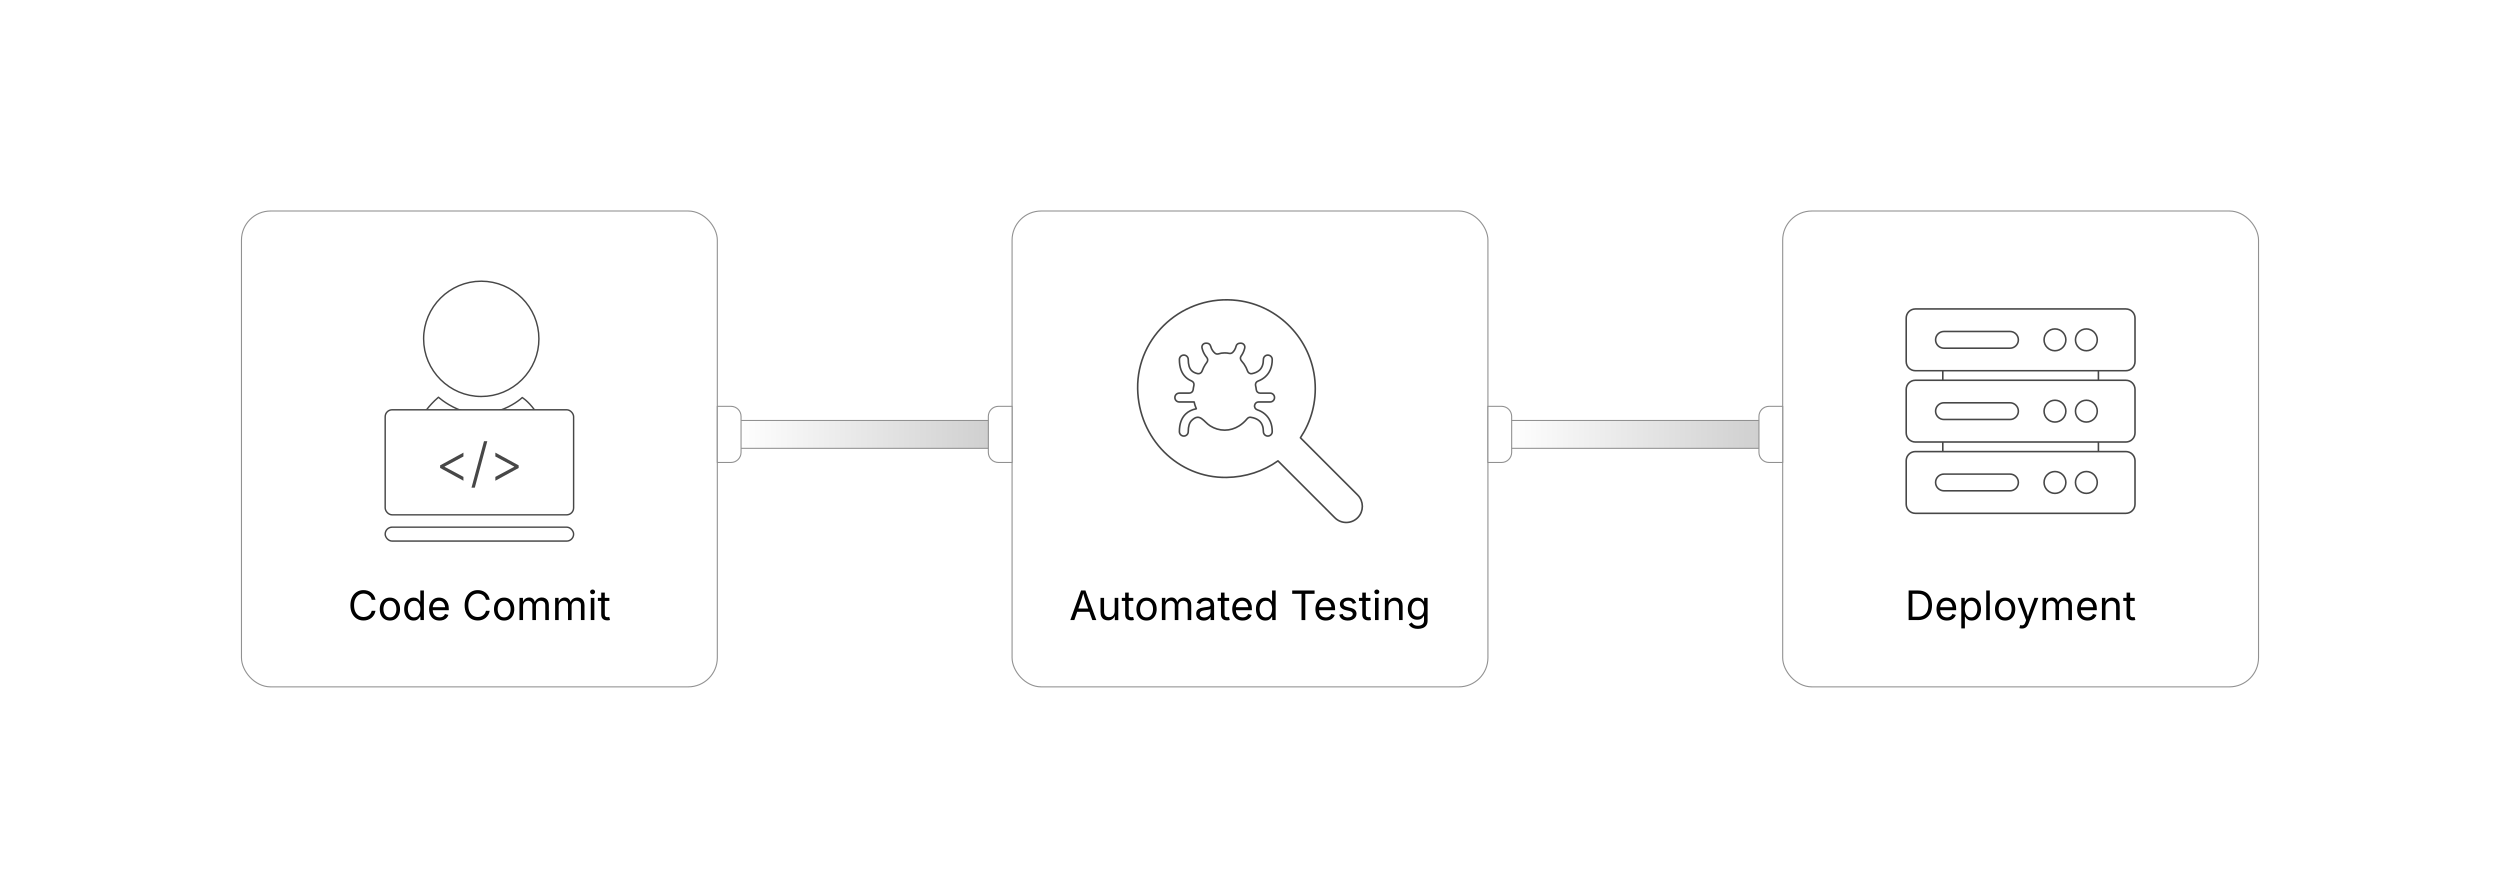 <?xml version="1.0" encoding="UTF-8"?><svg id="_04-CI_CD-Pipeline-Integration" xmlns="http://www.w3.org/2000/svg" xmlns:xlink="http://www.w3.org/1999/xlink" viewBox="0 0 860 298.867"><defs><filter id="drop-shadow-1" filterUnits="userSpaceOnUse"><feOffset dx="0" dy="5"/><feGaussianBlur result="blur" stdDeviation="4"/><feFlood flood-color="#333" flood-opacity=".09"/><feComposite in2="blur" operator="in"/><feComposite in="SourceGraphic"/></filter><filter id="drop-shadow-2" filterUnits="userSpaceOnUse"><feOffset dx="0" dy="5"/><feGaussianBlur result="blur-2" stdDeviation="4"/><feFlood flood-color="#333" flood-opacity=".09"/><feComposite in2="blur-2" operator="in"/><feComposite in="SourceGraphic"/></filter><filter id="drop-shadow-3" filterUnits="userSpaceOnUse"><feOffset dx="0" dy="5"/><feGaussianBlur result="blur-3" stdDeviation="4"/><feFlood flood-color="#333" flood-opacity=".09"/><feComposite in2="blur-3" operator="in"/><feComposite in="SourceGraphic"/></filter><linearGradient id="linear-gradient" x1="253.155" y1="149.434" x2="343.172" y2="149.434" gradientUnits="userSpaceOnUse"><stop offset="0" stop-color="#fff"/><stop offset="1" stop-color="#cecece"/></linearGradient><linearGradient id="linear-gradient-2" x1="518.244" x2="608.261" xlink:href="#linear-gradient"/></defs><rect x="83.066" y="67.589" width="163.69" height="163.69" rx="10" ry="10" fill="#fff" filter="url(#drop-shadow-1)" stroke="#919191" stroke-linecap="round" stroke-linejoin="round" stroke-width=".379"/><path d="M125.058,213.45c-.87,0-1.646-.211-2.327-.632-.682-.421-1.217-1.023-1.607-1.805-.389-.782-.584-1.71-.584-2.786,0-1.08.195-2.011.584-2.792.391-.782.926-1.384,1.607-1.808.681-.424,1.457-.636,2.327-.636.515,0,1.001.075,1.46.226.457.15.869.37,1.233.66s.669.64.913,1.053c.243.413.411.881.502,1.405h-1.299c-.073-.351-.197-.659-.373-.923-.175-.264-.389-.488-.643-.67-.252-.182-.531-.319-.837-.41s-.624-.137-.957-.137c-.61,0-1.162.155-1.654.465s-.882.765-1.169,1.364-.431,1.334-.431,2.205c0,.866.145,1.599.435,2.198.289.599.68,1.053,1.172,1.36s1.041.461,1.647.461c.333,0,.651-.047.957-.14s.585-.23.837-.41c.254-.18.468-.403.643-.67.176-.267.3-.573.373-.919h1.299c-.087.52-.252.984-.496,1.395-.243.41-.548.761-.912,1.053s-.775.514-1.234.667c-.457.153-.946.229-1.466.229Z" fill="#000" stroke-width="0"/><path d="M134.123,213.477c-.692,0-1.3-.164-1.821-.492-.522-.328-.929-.789-1.221-1.381s-.438-1.281-.438-2.064c0-.797.146-1.494.438-2.088s.698-1.056,1.221-1.384c.521-.328,1.129-.492,1.821-.492.697,0,1.308.164,1.832.492s.932.79,1.224,1.384.438,1.291.438,2.088c0,.784-.146,1.472-.438,2.064s-.699,1.053-1.224,1.381-1.135.492-1.832.492ZM134.123,212.377c.515,0,.938-.132,1.271-.396s.579-.612.738-1.042.239-.896.239-1.398c0-.506-.08-.977-.239-1.412s-.405-.786-.738-1.053-.757-.4-1.271-.4c-.511,0-.93.133-1.258.4s-.572.616-.731,1.049-.239.905-.239,1.415c0,.501.08.967.239,1.398s.403.778.731,1.042.747.396,1.258.396Z" fill="#000" stroke-width="0"/><path d="M142.271,213.477c-.634,0-1.194-.162-1.682-.485s-.868-.782-1.142-1.374-.41-1.294-.41-2.105c0-.807.138-1.505.414-2.095.275-.59.657-1.045,1.145-1.364s1.048-.479,1.682-.479c.497,0,.891.082,1.183.246s.517.35.673.557c.158.208.277.379.359.516h.096v-3.767h1.23v10.186h-1.189v-1.183h-.137c-.082.141-.204.318-.365.53-.162.212-.391.401-.684.567-.295.167-.686.25-1.173.25ZM142.456,212.377c.465,0,.856-.122,1.176-.366s.561-.582.725-1.015.246-.932.246-1.497-.081-1.059-.242-1.48c-.162-.421-.402-.751-.722-.988s-.713-.355-1.183-.355c-.483,0-.885.125-1.207.376-.32.25-.562.589-.721,1.015s-.239.903-.239,1.432c0,.533.081,1.018.243,1.453.161.435.404.782.728,1.039s.723.386,1.196.386Z" fill="#000" stroke-width="0"/><path d="M151.192,213.477c-.738,0-1.375-.164-1.91-.492-.536-.328-.948-.786-1.238-1.374-.289-.588-.434-1.274-.434-2.058s.142-1.474.424-2.071.683-1.064,1.199-1.401c.518-.337,1.123-.506,1.815-.506.405,0,.806.067,1.2.202.394.134.752.351,1.072.649.322.298.578.691.77,1.179s.287,1.084.287,1.791v.513h-5.934v-1.039h5.271l-.574.383c0-.501-.079-.947-.235-1.336-.158-.39-.392-.695-.701-.916s-.695-.332-1.155-.332-.854.113-1.183.338-.579.52-.752.882-.26.751-.26,1.166v.69c0,.565.098,1.045.294,1.439s.471.693.823.896c.354.203.763.304,1.228.304.301,0,.574-.043.82-.13s.458-.218.636-.393.314-.393.41-.653l1.189.328c-.118.383-.319.72-.602,1.012s-.633.52-1.049.684c-.418.164-.888.246-1.412.246Z" fill="#000" stroke-width="0"/><path d="M164.351,213.45c-.87,0-1.646-.211-2.327-.632-.682-.421-1.217-1.023-1.607-1.805-.389-.782-.584-1.71-.584-2.786,0-1.08.195-2.011.584-2.792.391-.782.926-1.384,1.607-1.808.681-.424,1.457-.636,2.327-.636.515,0,1.001.075,1.46.226.457.15.869.37,1.233.66s.669.64.913,1.053c.243.413.411.881.502,1.405h-1.299c-.073-.351-.197-.659-.373-.923-.175-.264-.389-.488-.643-.67-.252-.182-.531-.319-.837-.41s-.624-.137-.957-.137c-.61,0-1.162.155-1.654.465s-.882.765-1.169,1.364-.431,1.334-.431,2.205c0,.866.145,1.599.435,2.198.289.599.68,1.053,1.172,1.36s1.041.461,1.647.461c.333,0,.651-.047.957-.14s.585-.23.837-.41c.254-.18.468-.403.643-.67.176-.267.3-.573.373-.919h1.299c-.087.52-.252.984-.496,1.395-.243.41-.548.761-.912,1.053s-.775.514-1.234.667c-.457.153-.946.229-1.466.229Z" fill="#000" stroke-width="0"/><path d="M173.416,213.477c-.692,0-1.3-.164-1.821-.492-.522-.328-.929-.789-1.221-1.381s-.438-1.281-.438-2.064c0-.797.146-1.494.438-2.088s.698-1.056,1.221-1.384c.521-.328,1.129-.492,1.821-.492.697,0,1.308.164,1.832.492s.932.79,1.224,1.384.438,1.291.438,2.088c0,.784-.146,1.472-.438,2.064s-.699,1.053-1.224,1.381-1.135.492-1.832.492ZM173.416,212.377c.515,0,.938-.132,1.271-.396s.579-.612.738-1.042.239-.896.239-1.398c0-.506-.08-.977-.239-1.412s-.405-.786-.738-1.053-.757-.4-1.271-.4c-.511,0-.93.133-1.258.4s-.572.616-.731,1.049-.239.905-.239,1.415c0,.501.08.967.239,1.398s.403.778.731,1.042.747.396,1.258.396Z" fill="#000" stroke-width="0"/><path d="M178.7,213.313v-7.643h1.196l.007,1.709h-.096c.104-.415.27-.758.496-1.029.225-.271.489-.475.793-.612.303-.137.618-.205.946-.205.556,0,1.006.171,1.351.513.344.342.565.791.666,1.347h-.164c.091-.383.258-.713.499-.991s.534-.492.878-.643c.345-.15.72-.226,1.125-.226.442,0,.846.096,1.21.287s.655.481.872.868c.216.387.324.877.324,1.47v5.154h-1.23v-5.12c0-.551-.155-.946-.465-1.183s-.67-.355-1.08-.355c-.342,0-.637.072-.885.215-.249.144-.44.341-.574.591-.135.25-.202.538-.202.861v4.99h-1.23v-5.243c0-.424-.142-.766-.424-1.025s-.641-.39-1.073-.39c-.296,0-.575.069-.838.208-.262.139-.473.345-.632.619s-.239.613-.239,1.019v4.812h-1.23Z" fill="#000" stroke-width="0"/><path d="M190.963,213.313v-7.643h1.196l.007,1.709h-.096c.104-.415.27-.758.496-1.029.225-.271.489-.475.793-.612.303-.137.618-.205.946-.205.556,0,1.006.171,1.351.513.344.342.565.791.666,1.347h-.164c.091-.383.258-.713.499-.991s.534-.492.878-.643c.345-.15.72-.226,1.125-.226.442,0,.846.096,1.21.287s.655.481.872.868c.216.387.324.877.324,1.47v5.154h-1.23v-5.12c0-.551-.155-.946-.465-1.183s-.67-.355-1.08-.355c-.342,0-.637.072-.885.215-.249.144-.44.341-.574.591-.135.25-.202.538-.202.861v4.99h-1.23v-5.243c0-.424-.142-.766-.424-1.025s-.641-.39-1.073-.39c-.296,0-.575.069-.838.208-.262.139-.473.345-.632.619s-.239.613-.239,1.019v4.812h-1.23Z" fill="#000" stroke-width="0"/><path d="M203.849,204.42c-.232,0-.433-.08-.602-.239s-.253-.351-.253-.574c0-.228.084-.42.253-.578s.369-.236.602-.236c.237,0,.439.079.608.236s.253.35.253.578c0,.223-.084.415-.253.574s-.371.239-.608.239ZM203.227,213.313v-7.643h1.23v7.643h-1.23Z" fill="#000" stroke-width="0"/><path d="M209.625,205.671v1.053h-3.951v-1.053h3.951ZM206.823,203.852h1.23v7.479c0,.342.069.591.209.749.139.157.37.236.693.236.077,0,.177-.009.297-.027.121-.018.231-.037.332-.055l.253,1.039c-.128.045-.272.08-.435.103-.161.023-.322.034-.481.034-.661,0-1.176-.174-1.545-.523s-.554-.835-.554-1.459v-7.574Z" fill="#000" stroke-width="0"/><path d="M191.283,166.879c-.876-21.567-9.5-28.698-11.618-30.13-.173.156-.35.309-.528.461-.086.075-.173.145-.261.218-1.692,1.346-5.584,3.88-10.718,4.692-.509.07-1.014.151-1.534.184-.438.026-.878.044-1.324.044-1.615,0-3.184-.192-4.697-.535-4.781-1.217-8.433-4.037-9.471-4.906-.098-.089-.205-.168-.301-.258l-.169.147c-12.334,10.666-12.165,29.332-12.151,30.122l.01.662c15.639,11.649,36.994,11.64,52.788,0l-.028-.7Z" fill="#fff" stroke="#474747" stroke-linecap="round" stroke-linejoin="round" stroke-width=".498"/><path d="M165.556,136.39h.006c5.287-.002,10.263-2.068,14.012-5.817,3.748-3.752,5.813-8.729,5.811-14.016-.002-10.93-8.897-19.823-19.829-19.823-10.937.003-19.83,8.901-19.828,19.834.004,10.929,8.899,19.822,19.828,19.822Z" fill="#fff" stroke="#474747" stroke-linecap="round" stroke-linejoin="round" stroke-width=".498"/><rect x="132.501" y="140.966" width="64.821" height="36.137" rx="2.395" ry="2.395" fill="#fff" stroke="#474747" stroke-linecap="round" stroke-linejoin="round" stroke-width=".498"/><rect x="132.501" y="181.343" width="64.821" height="4.791" rx="2.395" ry="2.395" fill="#fff" stroke="#474747" stroke-linecap="round" stroke-linejoin="round" stroke-width=".498"/><path d="M151.4,160.981v-.896l8.021-4.383v1.335l-6.543,3.495.063-.117v.242l-.063-.108,6.543,3.495v1.326l-8.021-4.392Z" fill="#474747" stroke-width="0"/><path d="M167.631,151.776l-4.302,15.989h-1.138l4.302-15.989h1.138Z" fill="#474747" stroke-width="0"/><path d="M178.422,160.981l-8.021,4.392v-1.326l6.543-3.495-.063.108v-.242l.063.117-6.543-3.495v-1.335l8.021,4.383v.896Z" fill="#474747" stroke-width="0"/><rect x="348.155" y="67.589" width="163.69" height="163.69" rx="10" ry="10" fill="#fff" filter="url(#drop-shadow-2)" stroke="#919191" stroke-linecap="round" stroke-linejoin="round" stroke-width=".379"/><path d="M368.186,213.313l3.698-10.186h1.504l3.746,10.186h-1.367l-2.16-6.043c-.132-.374-.286-.84-.462-1.398-.175-.558-.388-1.271-.639-2.136h.246c-.246.875-.459,1.596-.639,2.164-.181.567-.33,1.024-.448,1.371l-2.099,6.043h-1.381ZM370.045,210.47v-1.135h5.229v1.135h-5.229Z" fill="#000" stroke-width="0"/><path d="M381.161,213.409c-.515,0-.968-.106-1.356-.318-.391-.212-.693-.532-.91-.96-.216-.428-.324-.964-.324-1.606v-4.854h1.23v4.751c0,.588.155,1.048.465,1.381s.731.499,1.265.499c.364,0,.691-.08.981-.239.289-.16.518-.393.687-.701s.253-.678.253-1.111v-4.58h1.237v7.643h-1.189v-1.853h.164c-.237.715-.573,1.219-1.009,1.511-.435.292-.933.438-1.493.438Z" fill="#000" stroke-width="0"/><path d="M389.856,205.671v1.053h-3.951v-1.053h3.951ZM387.053,203.852h1.23v7.479c0,.342.069.591.209.749.139.157.37.236.693.236.077,0,.177-.009.297-.027.121-.018.231-.037.332-.055l.253,1.039c-.128.045-.272.08-.435.103-.161.023-.322.034-.481.034-.661,0-1.176-.174-1.545-.523s-.554-.835-.554-1.459v-7.574Z" fill="#000" stroke-width="0"/><path d="M394.402,213.477c-.692,0-1.3-.164-1.821-.492-.522-.328-.929-.789-1.221-1.381s-.438-1.281-.438-2.064c0-.797.146-1.494.438-2.088s.698-1.056,1.221-1.384c.521-.328,1.129-.492,1.821-.492.697,0,1.308.164,1.832.492s.932.79,1.224,1.384.438,1.291.438,2.088c0,.784-.146,1.472-.438,2.064s-.699,1.053-1.224,1.381-1.135.492-1.832.492ZM394.402,212.377c.515,0,.938-.132,1.271-.396s.579-.612.738-1.042.239-.896.239-1.398c0-.506-.08-.977-.239-1.412s-.405-.786-.738-1.053-.757-.4-1.271-.4c-.511,0-.93.133-1.258.4s-.572.616-.731,1.049-.239.905-.239,1.415c0,.501.08.967.239,1.398s.403.778.731,1.042.747.396,1.258.396Z" fill="#000" stroke-width="0"/><path d="M399.686,213.313v-7.643h1.196l.007,1.709h-.096c.104-.415.27-.758.496-1.029.225-.271.489-.475.793-.612.303-.137.618-.205.946-.205.556,0,1.006.171,1.351.513.344.342.565.791.666,1.347h-.164c.091-.383.258-.713.499-.991s.534-.492.878-.643c.345-.15.72-.226,1.125-.226.442,0,.846.096,1.21.287s.655.481.872.868c.216.387.324.877.324,1.47v5.154h-1.23v-5.12c0-.551-.155-.946-.465-1.183s-.67-.355-1.08-.355c-.342,0-.637.072-.885.215-.249.144-.44.341-.574.591-.135.25-.202.538-.202.861v4.99h-1.23v-5.243c0-.424-.142-.766-.424-1.025s-.641-.39-1.073-.39c-.296,0-.575.069-.838.208-.262.139-.473.345-.632.619s-.239.613-.239,1.019v4.812h-1.23Z" fill="#000" stroke-width="0"/><path d="M414.089,213.491c-.483,0-.922-.091-1.315-.273-.395-.182-.708-.449-.94-.8s-.349-.777-.349-1.278c0-.438.087-.793.26-1.066s.404-.489.693-.646c.29-.157.61-.274.961-.352s.704-.139,1.06-.185c.456-.059.827-.105,1.114-.137s.5-.086.639-.164c.14-.078.209-.209.209-.396v-.041c0-.319-.06-.589-.178-.81s-.296-.391-.533-.509-.533-.178-.889-.178c-.364,0-.677.057-.937.171s-.471.256-.632.427c-.162.171-.284.345-.366.523l-1.183-.39c.196-.465.46-.828.793-1.09s.699-.448,1.101-.557.798-.164,1.189-.164c.255,0,.546.031.872.092.325.062.64.184.943.366.303.182.553.452.752.81.197.358.297.835.297,1.432v5.038h-1.21v-1.039h-.082c-.087.178-.226.361-.417.55s-.439.348-.745.475-.675.191-1.107.191ZM414.301,212.404c.456,0,.841-.089,1.155-.267s.554-.409.718-.694.246-.582.246-.892v-1.06c-.05.059-.159.113-.328.161s-.361.09-.578.126c-.216.037-.426.067-.629.092-.202.025-.363.044-.481.058-.296.037-.573.099-.831.188-.257.089-.463.219-.618.39s-.232.402-.232.694c0,.264.068.485.205.663s.323.312.561.403.508.137.813.137Z" fill="#000" stroke-width="0"/><path d="M422.819,205.671v1.053h-3.951v-1.053h3.951ZM420.016,203.852h1.23v7.479c0,.342.069.591.209.749.139.157.37.236.693.236.077,0,.177-.009.297-.027.121-.018.231-.037.332-.055l.253,1.039c-.128.045-.272.08-.435.103-.161.023-.322.034-.481.034-.661,0-1.176-.174-1.545-.523s-.554-.835-.554-1.459v-7.574Z" fill="#000" stroke-width="0"/><path d="M427.467,213.477c-.738,0-1.375-.164-1.91-.492-.536-.328-.948-.786-1.238-1.374-.289-.588-.434-1.274-.434-2.058s.142-1.474.424-2.071.683-1.064,1.199-1.401c.518-.337,1.123-.506,1.815-.506.405,0,.806.067,1.2.202.394.134.752.351,1.072.649.322.298.578.691.77,1.179s.287,1.084.287,1.791v.513h-5.934v-1.039h5.271l-.574.383c0-.501-.079-.947-.235-1.336-.158-.39-.392-.695-.701-.916s-.695-.332-1.155-.332-.854.113-1.183.338-.579.52-.752.882-.26.751-.26,1.166v.69c0,.565.098,1.045.294,1.439s.471.693.823.896c.354.203.763.304,1.228.304.301,0,.574-.043.82-.13s.458-.218.636-.393.314-.393.41-.653l1.189.328c-.118.383-.319.72-.602,1.012s-.633.52-1.049.684c-.418.164-.888.246-1.412.246Z" fill="#000" stroke-width="0"/><path d="M435.281,213.477c-.634,0-1.194-.162-1.682-.485s-.868-.782-1.142-1.374-.41-1.294-.41-2.105c0-.807.138-1.505.414-2.095.275-.59.657-1.045,1.145-1.364s1.048-.479,1.682-.479c.497,0,.891.082,1.183.246s.517.35.673.557c.158.208.277.379.359.516h.096v-3.767h1.23v10.186h-1.189v-1.183h-.137c-.082.141-.204.318-.365.53-.162.212-.391.401-.684.567-.295.167-.686.25-1.173.25ZM435.465,212.377c.465,0,.856-.122,1.176-.366s.561-.582.725-1.015.246-.932.246-1.497-.081-1.059-.242-1.48c-.162-.421-.402-.751-.722-.988s-.713-.355-1.183-.355c-.483,0-.885.125-1.207.376-.32.25-.562.589-.721,1.015s-.239.903-.239,1.432c0,.533.081,1.018.243,1.453.161.435.404.782.728,1.039s.723.386,1.196.386Z" fill="#000" stroke-width="0"/><path d="M444.516,204.276v-1.148h7.697v1.148h-3.192v9.037h-1.299v-9.037h-3.206Z" fill="#000" stroke-width="0"/><path d="M456.083,213.477c-.738,0-1.375-.164-1.91-.492-.536-.328-.948-.786-1.238-1.374-.289-.588-.434-1.274-.434-2.058s.142-1.474.424-2.071.683-1.064,1.199-1.401c.518-.337,1.123-.506,1.815-.506.405,0,.806.067,1.2.202.394.134.752.351,1.072.649.322.298.578.691.77,1.179s.287,1.084.287,1.791v.513h-5.934v-1.039h5.271l-.574.383c0-.501-.079-.947-.235-1.336-.158-.39-.392-.695-.701-.916s-.695-.332-1.155-.332-.854.113-1.183.338-.579.52-.752.882-.26.751-.26,1.166v.69c0,.565.098,1.045.294,1.439s.471.693.823.896c.354.203.763.304,1.228.304.301,0,.574-.043.82-.13s.458-.218.636-.393.314-.393.41-.653l1.189.328c-.118.383-.319.72-.602,1.012s-.633.52-1.049.684c-.418.164-.888.246-1.412.246Z" fill="#000" stroke-width="0"/><path d="M463.629,213.477c-.524,0-.99-.076-1.398-.229-.407-.153-.743-.379-1.008-.68s-.442-.67-.533-1.107l1.169-.28c.109.419.315.727.618.923.304.196.683.294,1.139.294.533,0,.958-.114,1.275-.342.316-.228.475-.499.475-.813,0-.264-.092-.484-.277-.66-.184-.175-.466-.307-.844-.393l-1.271-.301c-.692-.164-1.208-.418-1.545-.762s-.506-.785-.506-1.323c0-.438.123-.824.369-1.159s.582-.597,1.008-.786c.427-.189.911-.284,1.453-.284.524,0,.97.079,1.336.236.367.157.666.374.896.649.229.276.401.594.516.954l-1.114.287c-.104-.273-.279-.522-.522-.745-.244-.223-.612-.335-1.104-.335-.456,0-.835.105-1.138.314-.304.209-.455.474-.455.793,0,.283.103.509.308.68s.531.309.978.414l1.155.273c.692.164,1.205.418,1.538.762s.499.778.499,1.302c0,.447-.126.844-.38,1.193-.252.349-.605.623-1.059.824-.454.201-.979.301-1.576.301Z" fill="#000" stroke-width="0"/><path d="M471.429,205.671v1.053h-3.951v-1.053h3.951ZM468.626,203.852h1.23v7.479c0,.342.069.591.209.749.139.157.37.236.693.236.077,0,.177-.009.297-.027.121-.018.231-.037.332-.055l.253,1.039c-.128.045-.272.08-.435.103-.161.023-.322.034-.481.034-.661,0-1.176-.174-1.545-.523s-.554-.835-.554-1.459v-7.574Z" fill="#000" stroke-width="0"/><path d="M473.624,204.42c-.232,0-.433-.08-.602-.239s-.253-.351-.253-.574c0-.228.084-.42.253-.578s.369-.236.602-.236c.237,0,.439.079.608.236s.253.35.253.578c0,.223-.084.415-.253.574s-.371.239-.608.239ZM473.001,213.313v-7.643h1.23v7.643h-1.23Z" fill="#000" stroke-width="0"/><path d="M477.623,208.733v4.58h-1.23v-7.643h1.183l.007,1.853h-.171c.232-.707.563-1.208.995-1.504.43-.296.935-.444,1.514-.444.515,0,.966.106,1.354.318s.689.531.906.957c.216.426.324.963.324,1.61v4.854h-1.23v-4.751c0-.588-.154-1.048-.461-1.381-.309-.333-.729-.499-1.262-.499-.364,0-.692.08-.984.239s-.521.392-.69.697-.253.677-.253,1.114Z" fill="#000" stroke-width="0"/><path d="M487.76,216.335c-.565,0-1.054-.072-1.466-.215-.413-.144-.756-.334-1.029-.571s-.49-.495-.649-.772l.998-.643c.109.146.245.308.407.485.161.178.38.329.656.455.275.125.637.188,1.083.188.61,0,1.113-.146,1.507-.438.395-.292.592-.752.592-1.381v-1.531h-.116c-.087.146-.208.319-.366.52-.156.201-.383.377-.676.53-.295.153-.688.229-1.18.229-.61,0-1.16-.145-1.647-.434s-.873-.712-1.155-1.268-.424-1.233-.424-2.03c0-.789.139-1.473.417-2.054s.662-1.031,1.151-1.35c.49-.319,1.052-.479,1.686-.479.492,0,.885.081,1.18.243.293.162.521.348.68.557s.282.383.369.52h.116v-1.224h1.196v7.841c0,.656-.148,1.193-.444,1.61s-.696.724-1.2.919c-.503.196-1.064.294-1.685.294ZM487.726,212.097c.465,0,.856-.106,1.176-.318s.561-.517.725-.916.246-.876.246-1.432c0-.542-.081-1.02-.242-1.432-.162-.413-.402-.736-.722-.971s-.713-.352-1.183-.352c-.483,0-.887.124-1.21.373s-.566.58-.728.995c-.162.415-.243.877-.243,1.388,0,.524.082.987.246,1.388s.408.714.731.94.725.338,1.203.338Z" fill="#000" stroke-width="0"/><path d="M467.026,170.27l-19.682-19.683c3.675-5.519,5.612-12.297,4.997-19.553-1.208-14.259-12.453-25.96-26.66-27.67-18.515-2.229-34.603,12.207-34.327,30.322.263,17.188,13.878,30.789,30.549,30.549,6.612-.095,12.718-2.123,17.718-5.693l19.567,19.566c2.182,2.182,5.726,2.162,7.882-.045l0-0c2.122-2.171,2.102-5.646-.044-7.793Z" fill="#fff" stroke="#474747" stroke-linecap="round" stroke-linejoin="round" stroke-width=".562"/><g id="Layer_1"><path d="M405.681,135.236c-.84,0-1.521.681-1.521,1.521s.681,1.521,1.521,1.521h5.097c.084.381.177.735.287,1.089.13.417.28.819.465,1.248-1.515.296-2.749.907-3.704,1.842-1.412,1.383-2.116,3.381-2.116,6.026,0,.84.681,1.521,1.521,1.521.84,0,1.521-.681,1.521-1.521,0-1.798.4-3.079,1.201-3.864,2.816-2.758,4.118.494,6.342,1.884,1.495.935,3.192,1.467,5.001,1.467,1.798,0,3.46-.525,4.935-1.447,1.037-.648,1.975-1.489,2.796-2.479.29-.35.728-.563,1.178-.5,1.238.175,2.257.581,2.989,1.229.897.793,1.408,2.02,1.408,3.709,0,.84.681,1.521,1.521,1.521.84,0,1.521-.681,1.521-1.521,0-2.618-.886-4.603-2.441-5.978-.763-.675-1.675-1.184-2.708-1.532-.693-.233-1.102-.951-.882-1.648.01-.03.019-.061.028-.091.171-.564.683-.954,1.272-.954h3.999c.84,0,1.521-.681,1.521-1.521s-.681-1.521-1.521-1.521h-3.434c-.684,0-1.263-.515-1.324-1.197-.038-.419-.114-.86-.243-1.395-.156-.65.204-1.314.831-1.546.931-.344,1.758-.824,2.46-1.445,1.555-1.375,2.441-3.36,2.441-5.978,0-.84-.681-1.521-1.521-1.521-.84,0-1.521.681-1.521,1.521,0,1.689-.511,2.916-1.408,3.709-.639.565-1.495.946-2.525,1.15-.639.127-1.284-.246-1.499-.861-.15-.429-.325-.843-.523-1.239-.426-.853-.959-1.623-1.578-2.292-.424-.459-.502-1.155-.136-1.661.109-.15.212-.304.309-.461.435-.703.758-1.48.944-2.306.19-.841-.441-1.647-1.303-1.647h-.326c-.623,0-1.204.404-1.342,1.012-.11.487-.299.941-.551,1.349-.18.291-.394.56-.635.802-.32.321-.79.426-1.232.326-.433-.098-.92-.152-1.5-.152-.843,0-1.488.115-2.059.311-.443.152-.939.083-1.296-.22-.308-.261-.58-.563-.809-.898-.294-.43-.515-.916-.645-1.44-.155-.624-.668-1.091-1.311-1.091h-.378c-.853,0-1.492.792-1.308,1.625.21.951.601,1.836,1.135,2.617.149.218.31.428.48.629.415.488.455,1.185.062,1.691-.428.551-.809,1.158-1.135,1.809-.201.402-.381.821-.538,1.254-.22.606-.86.978-1.491.845-.873-.184-1.556-.516-2.05-.999-.802-.785-1.201-2.066-1.201-3.864,0-.84-.681-1.521-1.521-1.521-.84,0-1.521.681-1.521,1.521,0,2.645.704,4.643,2.116,6.026.587.575,1.28,1.027,2.079,1.359.599.249.944.886.796,1.517-.066.281-.121.555-.167.837-.033.201-.06.4-.082.603-.075.687-.636,1.218-1.327,1.218h-3.445l-0-0Z" fill="#fff" stroke="#474747" stroke-linecap="round" stroke-linejoin="round" stroke-width=".562"/></g><rect x="613.244" y="67.589" width="163.69" height="163.69" rx="10" ry="10" fill="#fff" filter="url(#drop-shadow-3)" stroke="#919191" stroke-linecap="round" stroke-linejoin="round" stroke-width=".379"/><path d="M657.871,203.128v10.186h-1.299v-10.186h1.299ZM659.75,213.313h-2.461v-1.148h2.379c.829,0,1.517-.158,2.062-.475.544-.317.951-.771,1.22-1.364s.403-1.301.403-2.126c0-.816-.133-1.517-.4-2.102-.266-.585-.662-1.036-1.189-1.35-.525-.314-1.184-.472-1.972-.472h-2.557v-1.148h2.646c.993,0,1.842.203,2.547.608.703.406,1.244.988,1.619,1.747.377.759.564,1.665.564,2.717,0,1.062-.189,1.975-.567,2.738s-.93,1.35-1.654,1.76-1.604.615-2.639.615Z" fill="#000" stroke-width="0"/><path d="M669.738,213.477c-.738,0-1.375-.164-1.91-.492-.536-.328-.948-.786-1.238-1.374-.289-.588-.434-1.274-.434-2.058s.142-1.474.424-2.071.683-1.064,1.199-1.401c.518-.337,1.123-.506,1.815-.506.405,0,.806.067,1.2.202.394.134.752.351,1.072.649.322.298.578.691.77,1.179s.287,1.084.287,1.791v.513h-5.934v-1.039h5.271l-.574.383c0-.501-.079-.947-.235-1.336-.158-.39-.392-.695-.701-.916s-.695-.332-1.155-.332-.854.113-1.183.338-.579.52-.752.882-.26.751-.26,1.166v.69c0,.565.098,1.045.294,1.439s.471.693.823.896c.354.203.763.304,1.228.304.301,0,.574-.043.82-.13s.458-.218.636-.393.314-.393.41-.653l1.189.328c-.118.383-.319.72-.602,1.012s-.633.52-1.049.684c-.418.164-.888.246-1.412.246Z" fill="#000" stroke-width="0"/><path d="M674.687,216.171v-10.5h1.189v1.224h.137c.087-.137.207-.309.362-.516s.378-.393.67-.557.686-.246,1.183-.246c.638,0,1.199.16,1.686.479.484.319.865.773,1.141,1.364.276.59.414,1.289.414,2.095,0,.811-.137,1.513-.41,2.105s-.652,1.05-1.139,1.374c-.484.324-1.047.485-1.685.485-.483,0-.873-.083-1.169-.25s-.524-.355-.684-.567-.282-.389-.369-.53h-.096v4.04h-1.23ZM678.05,212.377c.479,0,.879-.129,1.199-.386.322-.257.563-.604.725-1.039.162-.435.243-.919.243-1.453,0-.529-.08-1.006-.239-1.432s-.4-.765-.721-1.015c-.322-.25-.724-.376-1.207-.376-.47,0-.863.119-1.183.355s-.56.566-.722.988c-.161.421-.242.915-.242,1.48s.082,1.064.246,1.497.406.771.729,1.015c.32.244.712.366,1.172.366Z" fill="#000" stroke-width="0"/><path d="M684.49,203.128v10.186h-1.23v-10.186h1.23Z" fill="#000" stroke-width="0"/><path d="M689.76,213.477c-.692,0-1.3-.164-1.821-.492-.522-.328-.929-.789-1.221-1.381s-.438-1.281-.438-2.064c0-.797.146-1.494.438-2.088s.698-1.056,1.221-1.384c.521-.328,1.129-.492,1.821-.492.697,0,1.308.164,1.832.492s.932.79,1.224,1.384.438,1.291.438,2.088c0,.784-.146,1.472-.438,2.064s-.699,1.053-1.224,1.381-1.135.492-1.832.492ZM689.76,212.377c.515,0,.938-.132,1.271-.396s.579-.612.738-1.042.239-.896.239-1.398c0-.506-.08-.977-.239-1.412s-.405-.786-.738-1.053-.757-.4-1.271-.4c-.511,0-.93.133-1.258.4s-.572.616-.731,1.049-.239.905-.239,1.415c0,.501.08.967.239,1.398s.403.778.731,1.042.747.396,1.258.396Z" fill="#000" stroke-width="0"/><path d="M694.648,216.082l.314-1.066.13.034c.251.064.479.081.684.051s.39-.131.554-.304.308-.442.431-.807l.219-.636-2.919-7.684h1.347l1.627,4.532c.173.474.319.943.438,1.408s.244.916.376,1.354h-.451c.132-.438.259-.89.379-1.357.121-.467.266-.936.435-1.405l1.641-4.532h1.34l-3.356,8.784c-.155.406-.341.739-.557,1.001-.217.262-.469.456-.756.581s-.61.188-.971.188c-.219,0-.408-.016-.567-.048s-.271-.064-.335-.096Z" fill="#000" stroke-width="0"/><path d="M702.639,213.313v-7.643h1.196l.007,1.709h-.096c.104-.415.27-.758.496-1.029.225-.271.489-.475.793-.612.303-.137.618-.205.946-.205.556,0,1.006.171,1.351.513.344.342.565.791.666,1.347h-.164c.091-.383.258-.713.499-.991s.534-.492.878-.643c.345-.15.72-.226,1.125-.226.442,0,.846.096,1.21.287s.655.481.872.868c.216.387.324.877.324,1.47v5.154h-1.23v-5.12c0-.551-.155-.946-.465-1.183s-.67-.355-1.08-.355c-.342,0-.637.072-.885.215-.249.144-.44.341-.574.591-.135.25-.202.538-.202.861v4.99h-1.23v-5.243c0-.424-.142-.766-.424-1.025s-.641-.39-1.073-.39c-.296,0-.575.069-.838.208-.262.139-.473.345-.632.619s-.239.613-.239,1.019v4.812h-1.23Z" fill="#000" stroke-width="0"/><path d="M718.116,213.477c-.738,0-1.375-.164-1.91-.492-.536-.328-.948-.786-1.238-1.374-.289-.588-.434-1.274-.434-2.058s.142-1.474.424-2.071.683-1.064,1.199-1.401c.518-.337,1.123-.506,1.815-.506.405,0,.806.067,1.2.202.394.134.752.351,1.072.649.322.298.578.691.77,1.179s.287,1.084.287,1.791v.513h-5.934v-1.039h5.271l-.574.383c0-.501-.079-.947-.235-1.336-.158-.39-.392-.695-.701-.916s-.695-.332-1.155-.332-.854.113-1.183.338-.579.52-.752.882-.26.751-.26,1.166v.69c0,.565.098,1.045.294,1.439s.471.693.823.896c.354.203.763.304,1.228.304.301,0,.574-.043.82-.13s.458-.218.636-.393.314-.393.41-.653l1.189.328c-.118.383-.319.72-.602,1.012s-.633.52-1.049.684c-.418.164-.888.246-1.412.246Z" fill="#000" stroke-width="0"/><path d="M724.295,208.733v4.58h-1.23v-7.643h1.183l.007,1.853h-.171c.232-.707.563-1.208.995-1.504.43-.296.935-.444,1.514-.444.515,0,.966.106,1.354.318s.689.531.906.957c.216.426.324.963.324,1.61v4.854h-1.23v-4.751c0-.588-.154-1.048-.461-1.381-.309-.333-.729-.499-1.262-.499-.364,0-.692.08-.984.239s-.521.392-.69.697-.253.677-.253,1.114Z" fill="#000" stroke-width="0"/><path d="M734.344,205.671v1.053h-3.951v-1.053h3.951ZM731.542,203.852h1.23v7.479c0,.342.069.591.209.749.139.157.37.236.693.236.077,0,.177-.009.297-.027.121-.018.231-.037.332-.055l.253,1.039c-.128.045-.272.08-.435.103-.161.023-.322.034-.481.034-.661,0-1.176-.174-1.545-.523s-.554-.835-.554-1.459v-7.574Z" fill="#000" stroke-width="0"/><path d="M668.322,123.862h53.533v36.189h-53.533v-36.189Z" fill="#fff" stroke="#474747" stroke-linecap="round" stroke-linejoin="round" stroke-width=".548"/><path d="M731.305,152.052h-72.433c-1.732,0-3.137-1.404-3.137-3.137v-14.962c0-1.732,1.404-3.137,3.137-3.137h72.433c1.732,0,3.137,1.404,3.137,3.137v14.962c0,1.732-1.404,3.137-3.137,3.137h0ZM731.305,127.521h-72.433c-1.732,0-3.137-1.404-3.137-3.137v-14.962c0-1.732,1.404-3.137,3.137-3.137h72.433c1.732,0,3.137,1.404,3.137,3.137v14.962c0,1.732-1.404,3.137-3.137,3.137h0Z" fill="#fff" stroke="#474747" stroke-linecap="round" stroke-linejoin="round" stroke-width=".548"/><circle cx="717.711" cy="116.903" r="3.75" fill="#fff" stroke="#474747" stroke-linecap="round" stroke-linejoin="round" stroke-width=".548"/><circle cx="706.908" cy="116.903" r="3.75" fill="#fff" stroke="#474747" stroke-linecap="round" stroke-linejoin="round" stroke-width=".548"/><path d="M691.446,119.777h-22.729c-1.587,0-2.874-1.287-2.874-2.874s1.287-2.874,2.874-2.874h22.729c1.587,0,2.874,1.287,2.874,2.874s-1.287,2.874-2.874,2.874Z" fill="#fff" stroke="#474747" stroke-linecap="round" stroke-linejoin="round" stroke-width=".548"/><circle cx="717.711" cy="141.434" r="3.75" fill="#fff" stroke="#474747" stroke-linecap="round" stroke-linejoin="round" stroke-width=".548"/><circle cx="706.908" cy="141.434" r="3.75" fill="#fff" stroke="#474747" stroke-linecap="round" stroke-linejoin="round" stroke-width=".548"/><path d="M691.446,144.307h-22.729c-1.587,0-2.874-1.287-2.874-2.874s1.287-2.874,2.874-2.874h22.729c1.587,0,2.874,1.287,2.874,2.874s-1.287,2.874-2.874,2.874Z" fill="#fff" stroke="#474747" stroke-linecap="round" stroke-linejoin="round" stroke-width=".548"/><path d="M731.305,176.582h-72.433c-1.732,0-3.137-1.404-3.137-3.137v-14.962c0-1.732,1.404-3.137,3.137-3.137h72.433c1.732,0,3.137,1.404,3.137,3.137v14.962c0,1.732-1.404,3.137-3.137,3.137h0Z" fill="#fff" stroke="#474747" stroke-linecap="round" stroke-linejoin="round" stroke-width=".548"/><circle cx="717.711" cy="165.964" r="3.75" fill="#fff" stroke="#474747" stroke-linecap="round" stroke-linejoin="round" stroke-width=".548"/><circle cx="706.908" cy="165.964" r="3.75" fill="#fff" stroke="#474747" stroke-linecap="round" stroke-linejoin="round" stroke-width=".548"/><path d="M691.446,168.838h-22.729c-1.587,0-2.874-1.287-2.874-2.874s1.287-2.874,2.874-2.874h22.729c1.587,0,2.874,1.287,2.874,2.874s-1.287,2.874-2.874,2.874Z" fill="#fff" stroke="#474747" stroke-linecap="round" stroke-linejoin="round" stroke-width=".548"/><rect x="253.155" y="144.636" width="90.017" height="9.596" fill="url(#linear-gradient)" stroke="#919191" stroke-linecap="round" stroke-linejoin="round" stroke-width=".379"/><path d="M246.756,139.778h4.701c1.912,0,3.464,1.552,3.464,3.464v12.383c0,1.912-1.552,3.464-3.464,3.464h-4.701v-19.312h0Z" fill="#fff" stroke="#919191" stroke-linecap="round" stroke-linejoin="round" stroke-width=".379"/><path d="M339.99,139.778h4.701c1.912,0,3.464,1.552,3.464,3.464v12.383c0,1.912-1.552,3.464-3.464,3.464h-4.701v-19.312h0Z" transform="translate(688.145 298.867) rotate(180)" fill="#fff" stroke="#919191" stroke-linecap="round" stroke-linejoin="round" stroke-width=".379"/><rect x="518.244" y="144.636" width="90.017" height="9.596" fill="url(#linear-gradient-2)" stroke="#919191" stroke-linecap="round" stroke-linejoin="round" stroke-width=".379"/><path d="M511.845,139.778h4.701c1.912,0,3.464,1.552,3.464,3.464v12.383c0,1.912-1.552,3.464-3.464,3.464h-4.701v-19.312h0Z" fill="#fff" stroke="#919191" stroke-linecap="round" stroke-linejoin="round" stroke-width=".379"/><path d="M605.078,139.778h4.701c1.912,0,3.464,1.552,3.464,3.464v12.383c0,1.912-1.552,3.464-3.464,3.464h-4.701v-19.312h0Z" transform="translate(1218.322 298.867) rotate(180)" fill="#fff" stroke="#919191" stroke-linecap="round" stroke-linejoin="round" stroke-width=".379"/></svg>